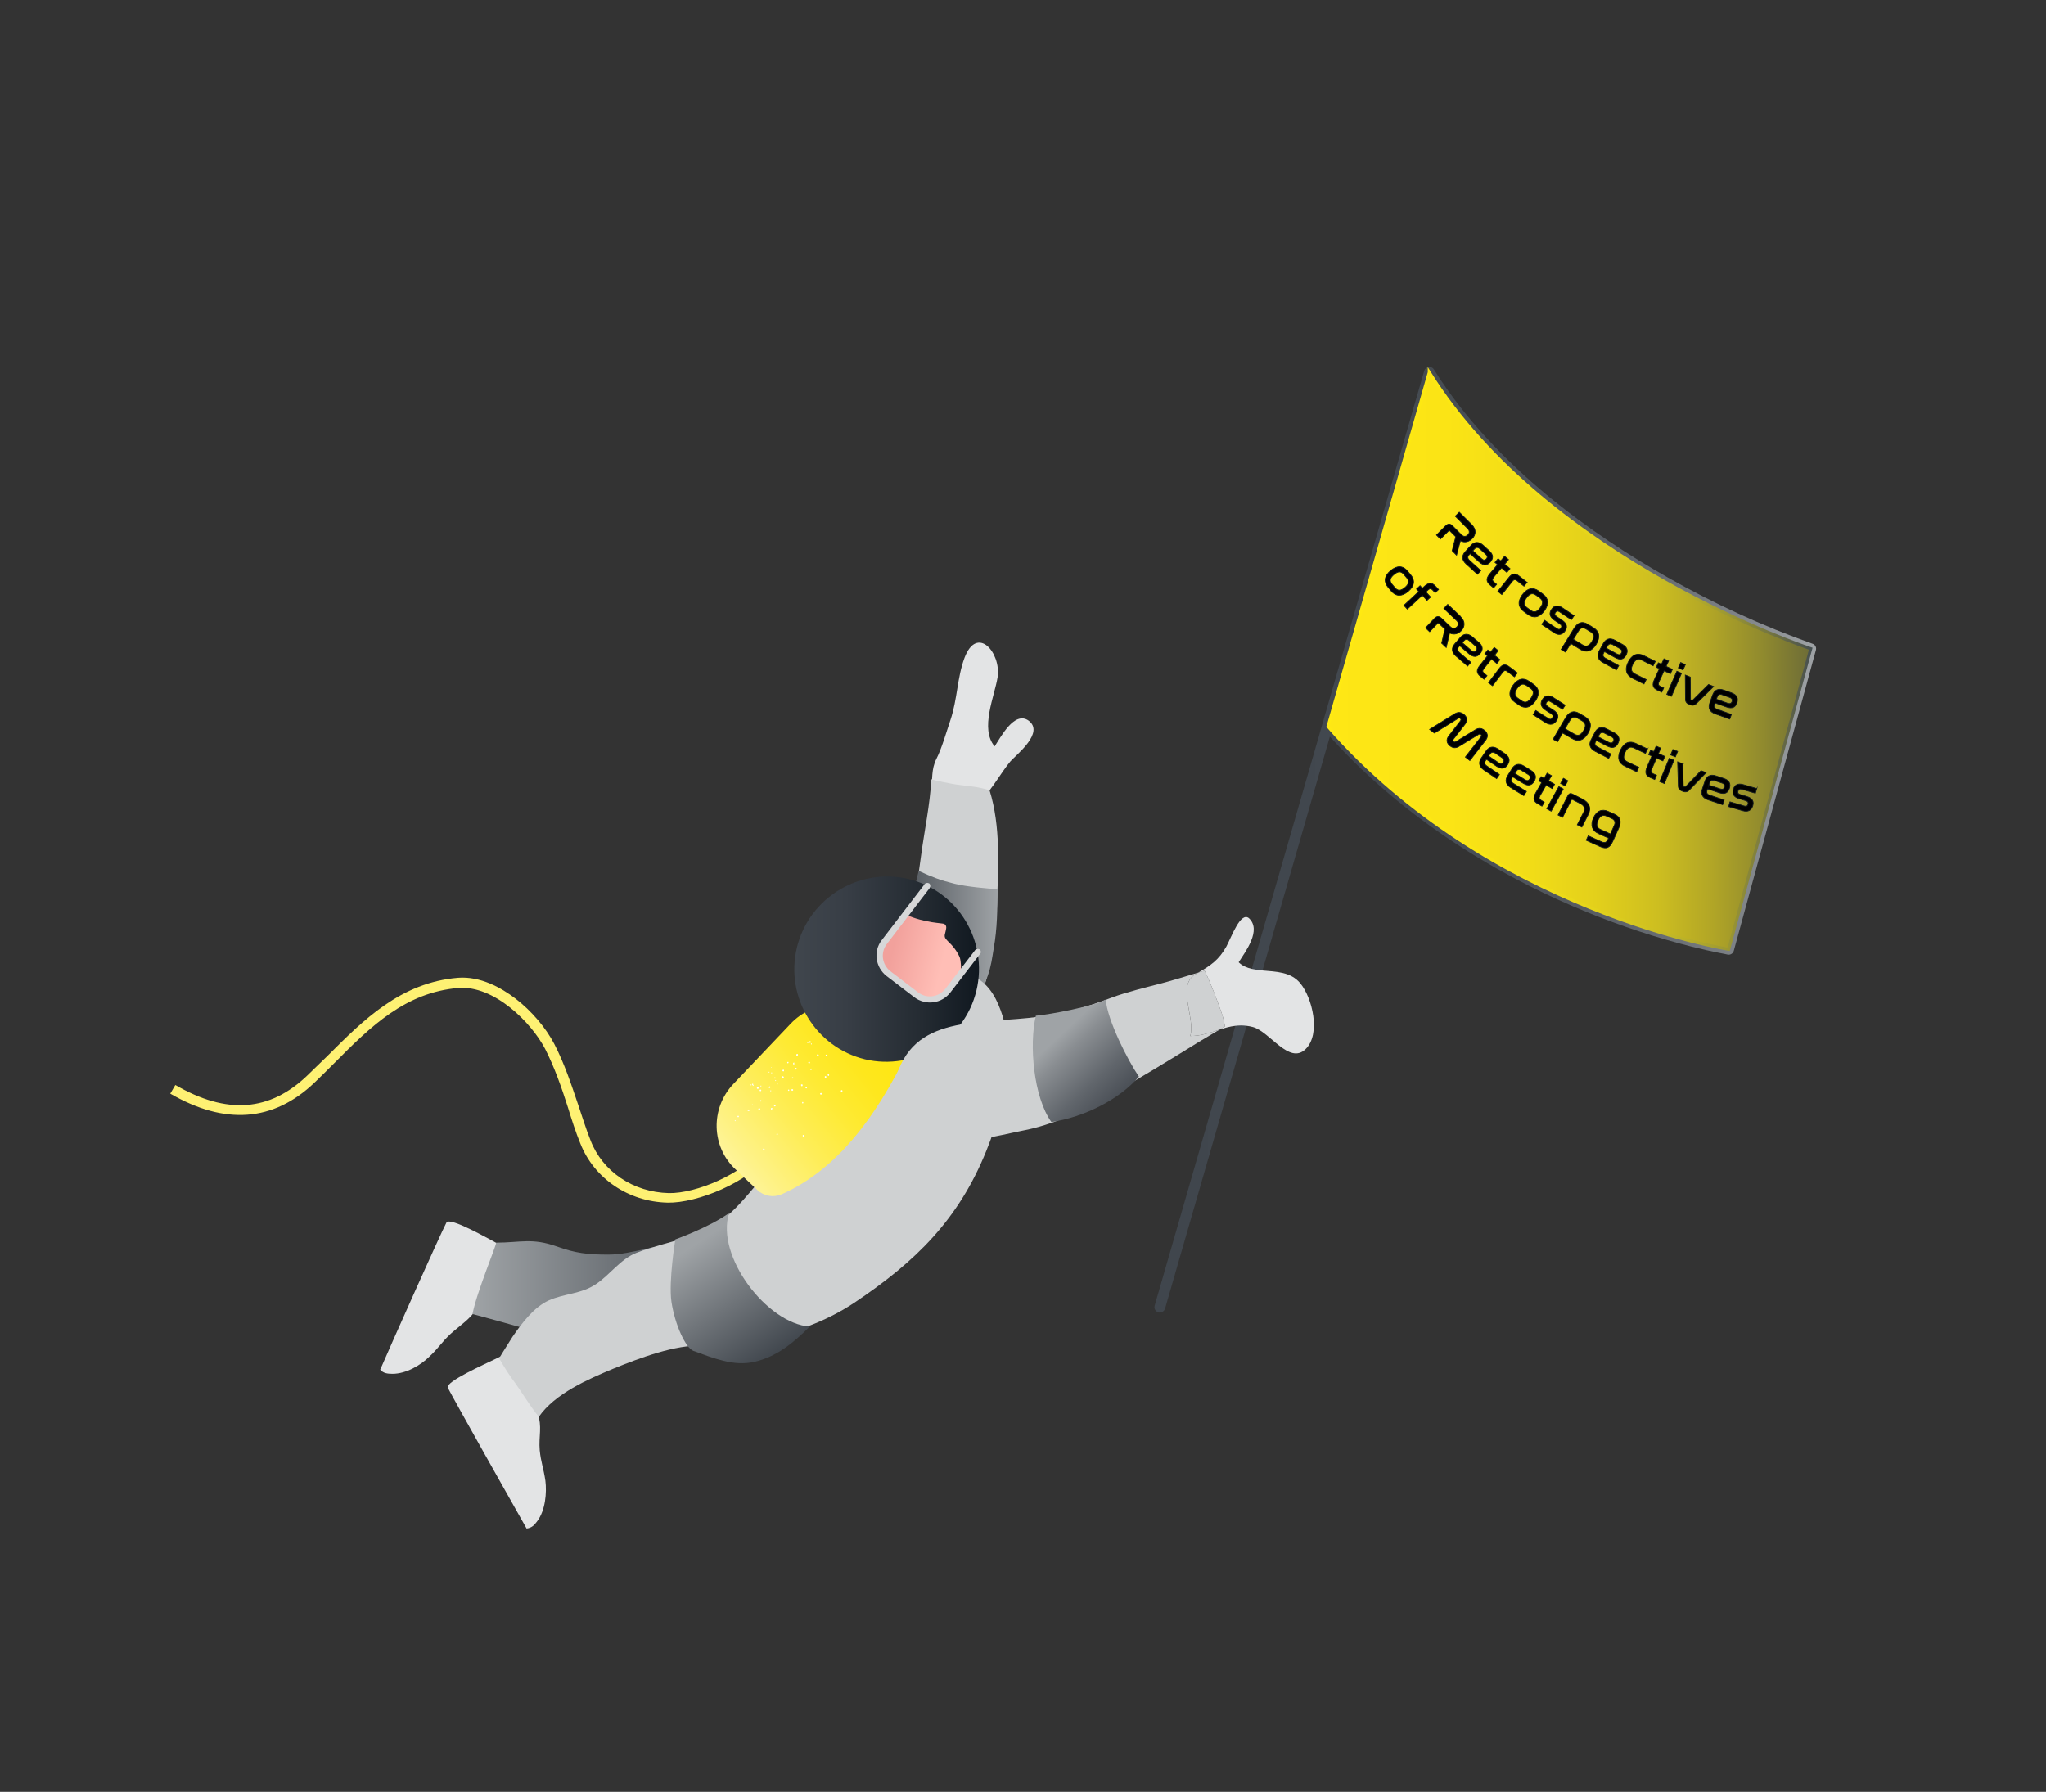 <?xml version="1.0" encoding="UTF-8"?>
<svg id="a" data-name="Ebene 1" xmlns="http://www.w3.org/2000/svg" xmlns:xlink="http://www.w3.org/1999/xlink" viewBox="0 0 685 600">
  <rect x="0" y="0" width="685" height="600" fill="#333333" stroke="none"/>
  <defs>
    <style>
      .n {
        fill: none;
      }

      .o {
        fill: url(#k);
      }

      .p {
        fill: url(#h);
      }

      .q {
        fill: url(#g);
      }

      .r {
        fill: url(#f);
      }

      .s {
        fill: url(#e);
      }

      .t {
        fill: url(#d);
      }

      .u {
        fill: url(#c);
      }

      .v {
        fill: url(#b);
      }

      .w {
        fill: url(#l);
        stroke: url(#m);
      }

      .w, .x {
        stroke-miterlimit: 10;
      }

      .y {
        fill: #101820;
      }

      .z {
        fill: #fff;
      }

      .aa {
        fill: #fef173;
      }

      .ab {
        fill: #cfd1d2;
      }

      .x {
        stroke: #101820;
        stroke-width: .25px;
      }

      .ac {
        fill: #e3e4e5;
      }

      .ad {
        fill: #d6d7d8;
      }
    </style>
    <linearGradient id="b" data-name="Unbenannter Verlauf" x1="296.7" y1="341.76" x2="334.12" y2="341.76" gradientTransform="translate(0 -28)" gradientUnits="userSpaceOnUse">
      <stop offset="0" stop-color="#40464d"/>
      <stop offset="1" stop-color="#9fa3a6"/>
    </linearGradient>
    <linearGradient id="c" data-name="Unbenannter Verlauf 2" x1="158.2" y1="462.05" x2="250.5" y2="462.05" gradientTransform="translate(0 -28)" gradientUnits="userSpaceOnUse">
      <stop offset="0" stop-color="#9fa3a6"/>
      <stop offset="1" stop-color="#40464d"/>
    </linearGradient>
    <linearGradient id="d" data-name="Unbenannter Verlauf 3" x1="231.08" y1="445.86" x2="256.61" y2="484.46" gradientTransform="translate(0 -28)" gradientUnits="userSpaceOnUse">
      <stop offset="0" stop-color="#9fa3a6"/>
      <stop offset="1" stop-color="#40464d"/>
    </linearGradient>
    <linearGradient id="e" data-name="Unbenannter Verlauf 4" x1="241.96" y1="417.75" x2="291.65" y2="377.53" gradientTransform="translate(0 -28)" gradientUnits="userSpaceOnUse">
      <stop offset="0" stop-color="#fff5a1"/>
      <stop offset=".12" stop-color="#fef289"/>
      <stop offset=".41" stop-color="#feed57"/>
      <stop offset=".66" stop-color="#feea33"/>
      <stop offset=".87" stop-color="#fee71d"/>
      <stop offset="1" stop-color="#fee715"/>
    </linearGradient>
    <linearGradient id="f" data-name="Unbenannter Verlauf 5" x1="265.94" y1="352.52" x2="327.88" y2="352.52" gradientTransform="translate(0 -28)" gradientUnits="userSpaceOnUse">
      <stop offset="0" stop-color="#40464d"/>
      <stop offset=".28" stop-color="#383e46"/>
      <stop offset=".69" stop-color="#242b32"/>
      <stop offset="1" stop-color="#101820"/>
    </linearGradient>
    <linearGradient id="g" data-name="Unbenannter Verlauf 6" x1="353.96" y1="375.57" x2="378.18" y2="401.53" gradientTransform="translate(0 -28)" gradientUnits="userSpaceOnUse">
      <stop offset="0" stop-color="#9fa3a6"/>
      <stop offset=".17" stop-color="#898d91"/>
      <stop offset=".54" stop-color="#61666c"/>
      <stop offset=".82" stop-color="#494e55"/>
      <stop offset="1" stop-color="#40464d"/>
    </linearGradient>
    <linearGradient id="h" data-name="Unbenannter Verlauf 7" x1="315.59" y1="350.55" x2="298.71" y2="346.49" gradientTransform="translate(0 -28)" gradientUnits="userSpaceOnUse">
      <stop offset="0" stop-color="#ffbeb6"/>
      <stop offset="1" stop-color="#f2a19c"/>
    </linearGradient>
    <linearGradient id="k" data-name="Unbenannter Verlauf 13" x1="380.45" y1="287.01" x2="603.74" y2="287.01" gradientTransform="translate(2.53 -2.38) rotate(-.46)" gradientUnits="userSpaceOnUse">
      <stop offset="0" stop-color="#40464d"/>
      <stop offset=".33" stop-color="#42484f"/>
      <stop offset=".51" stop-color="#4a5056"/>
      <stop offset=".66" stop-color="#585d63"/>
      <stop offset=".79" stop-color="#6b7076"/>
      <stop offset=".91" stop-color="#85898d"/>
      <stop offset="1" stop-color="#9fa3a6"/>
    </linearGradient>
    <linearGradient id="l" data-name="Unbenannter Verlauf 539" x1="440.1" y1="227.85" x2="601.93" y2="227.85" gradientTransform="translate(2.53 -2.38) rotate(-.46)" gradientUnits="userSpaceOnUse">
      <stop offset="0" stop-color="#fee715"/>
      <stop offset=".25" stop-color="#fbe415"/>
      <stop offset=".41" stop-color="#f2dd17"/>
      <stop offset=".55" stop-color="#e3d01b"/>
      <stop offset=".68" stop-color="#cdbe20"/>
      <stop offset=".79" stop-color="#b2a626"/>
      <stop offset=".9" stop-color="#908a2e"/>
      <stop offset="1" stop-color="#6d6c37"/>
    </linearGradient>
    <linearGradient id="m" data-name="Unbenannter Verlauf 48" x1="444.05" y1="220.95" x2="606.84" y2="220.95" gradientUnits="userSpaceOnUse">
      <stop offset="0" stop-color="#ffea12"/>
      <stop offset=".27" stop-color="#fce712"/>
      <stop offset=".42" stop-color="#f4e115"/>
      <stop offset=".54" stop-color="#e6d51a"/>
      <stop offset=".65" stop-color="#d3c520"/>
      <stop offset=".74" stop-color="#b9b029"/>
      <stop offset=".83" stop-color="#9a9633"/>
      <stop offset=".91" stop-color="#757640"/>
      <stop offset=".99" stop-color="#4b534e"/>
      <stop offset="1" stop-color="#444e51"/>
    </linearGradient>
  </defs>
  <path class="y" d="M317.4,331.72l10-13c-1.8-9.4-8.1-17.7-17-22.1l-14.4,18.8c-2.5,3.3-1.9,8.1,1.4,10.6l9.3,7.1c3.5,2.6,8.1,1.9,10.7-1.4Z"/>
  <g>
    <g>
      <path class="ac" d="M327.2,268.62c3.2-1.3,8.2-10.4,11.1-13.7,2.2-2.4,11.4-9.6,6.1-13.6-4.8-3.5-9.5,5.8-11.4,8.6-5-5.9,0-16.8,1-23.2,1.2-8.2-6.9-17.6-11.1-6.4-2.5,6.8-2.3,13.6-4.7,20.8-1.3,3.8-2.9,9.5-4.7,13-1.8,3.6-1.2,6.9-1.8,10.5-.3,1.8,12,5.4,15.5,4Z"/>
      <path class="ab" d="M311.8,260.92c-.4,8.4-2.4,17.7-3.5,26.1-1,7.2-1.6,13.1-4.3,19.8-4.6,11.2-14,21.1-13.3,34,.5,9,9.2,12.7,17,13.1,7.8.3,13.9-4.5,17.1-11.1,5.9-12.4,8.5-26.4,9-40,.4-12.6,1.3-26-2.5-38.2-4.2-1.3-6.8-1.3-10.2-1.8-2.7-.3-9.1-1.7-9.3-1.9Z"/>
      <path class="v" d="M304.9,302.12c-3.8,12-2,10.5-8.2,19,4.8,3.5,9.8,7,14.8,9.9,2.4,1.4,5,2.5,7.8,3,2,.3,6.3.3,7.3,1.9.8-3.2,3.1-6,4.1-9.2,1.1-3,1.5-6.1,2-9.2,1.2-6.7,1.2-13,1.3-19.8-2.9-.1-10.4-.8-14.5-1.8-4.8-1.2-7.6-2.3-11.9-4.3,0-.6-2.4,10.5-2.7,10.5Z"/>
      <path class="ac" d="M175.3,466.32c1,1.6,4,5.3,4.7,7,1.6,4.3.3,7.6.7,12.3.4,4,1.3,6.1,1.9,10.2.5,4,0,9.9-2.7,13.5-1,1.4-1.9,2.3-3.6,2.5-4.3-7.6-24.2-42.9-26.4-47.2-.5-2.1,11.7-7.5,17.7-10.4,2.5,4,5.1,8,7.7,12.1Z"/>
      <path class="ac" d="M163.2,430.72c-.6,1.7-2.3,5.7-3.4,7.3-2.5,3.8-5.4,5.5-8.9,8.6-3,2.8-4.1,4.8-7.1,7.6-2.9,2.9-7.8,5.8-12.4,5.8-1.7,0-3.1-.2-4.1-1.4,3.5-8.1,20-45.1,22.2-49.3,1.4-1.7,13,4.9,18.9,8.1-1.8,4.3-3.5,8.8-5.2,13.3Z"/>
      <path class="u" d="M166.1,416.12c8.1,0,12-1.7,20.4,1.3,6.1,2.2,10.2,2.7,17.1,2.7,8.4,0,16.4-3.8,26-3.9,8.5-.2,13.3-.4,20.9,1.6-1.1,9.8-.7,24.4-1.1,34-7.3,1.9-9.5-1.1-17.3-1.1-7.2,0-19.6.3-26.7-.6-7.6-1.1-15.8-1.5-23.2-3.5-6.4-1.7-16.4-4.6-24-6.6,1.3-7.1,8.1-23.2,7.9-23.9Z"/>
      <path class="aa" d="M223.5,402.72c-13.1-.3-24.6-8.1-29.2-19.8-1.6-3.9-2.9-8-4.1-11.9-2.2-6.9-4.5-13.5-7.7-19.8-4.6-8.8-17-21.3-29-20.4-17.8,1.5-29.4,12.9-41.5,25.1-2.2,2.2-4.5,4.5-6.8,6.7-13.7,13-29.9,14.2-48.2,3.6l1.7-2.9c17.2,10,31.6,8.9,44.2-3.2,2.2-2.1,4.6-4.5,6.8-6.6,12.1-12.1,24.5-24.5,43.6-26.1,7.6-.6,14.6,3.4,19.2,6.9,5.4,4.1,10.3,9.9,13.1,15.3,3.4,6.6,5.7,13.6,8,20.4,1.3,3.8,2.5,7.8,4.1,11.8,4,10.5,14.3,17.4,26.2,17.7,9.1.2,25-6.5,30.6-14.5l2.8,1.9c-6.6,8.9-23.8,16-33.8,15.8Z"/>
      <path class="ab" d="M320.3,325.82c-19.2-4.5-30.1,5-37.8,23.4-7.3,17.4-16.4,32.2-28.8,46.9-7,8.4-12.1,14.5-22.8,17.9-5.1,1.7-12.8,3.5-17.8,5.5-5.4,2.1-8.9,7.4-13.6,10.5-4.9,3.3-10.5,3.1-15.7,5.4-5.1,2.3-9.1,7.7-12.2,12.2-2,3.1-4.5,7.2-4.5,7.2,0,0,2.2,3.9,4.3,6.8,3.1,4.1,5.7,8.8,9,12.8,5.4-7.8,16.5-12.6,24.9-16.1,8.6-3.5,21-8.2,29.9-7.7,6.5.3,10.7-1,17.3-1.9,12-1.8,23.7-5.9,33.7-12.6,20.4-13.7,34.7-27.7,44-50.7,4-10,6.7-19.3,6.9-30.3.1-4.8,0-10.2-1.4-14.8-1.7-5.4-4.2-10.4-9-13-2.6-.6-6.9-1.1-6.4-1.5Z"/>
      <path class="t" d="M244.1,406.22c-4.6,14.4,12.7,37,27,38-5.3,5.3-11,10.1-18.6,11.8-6.8,1.6-13.8-1.3-20.4-3.7-2.5-1-6.1-8.5-7.3-16.4-1-6.9,1.3-20.9,1.3-20.9,0,0,11.1-3.9,18-8.8Z"/>
      <path class="s" d="M253.6,398.52l-7.3-6.9c-8.2-7.6-8.5-20.5-.8-28.6l19.1-20.1c7.6-8.2,20.5-8.5,28.6-.8l10.7,10.1c-10.7,22.1-23.9,39.6-42.2,47.7-2.7,1.2-6,.6-8.1-1.4Z"/>
      <path class="r" d="M266.8,317.32c4-16.6,20.8-26.9,37.3-23,16.6,4,26.8,20.8,22.8,37.4s-20.8,26.9-37.3,23c-16.5-4-26.8-20.7-22.8-37.4Z"/>
      <path class="ab" d="M408.32,344.77c-1.7,1-4.37,2.58-6.82,4.05-10,6.2-20,12.3-30.4,18.2-9,5.1-18.6,9.7-28.8,11.6-8.6,1.7-19.3,5-28.1,1.5-3.9-1.6-16.9-8-14.5-18.1,5.5-22.7,28.2-18.8,48.4-21.6,8.8-1.2,15.8-3.2,24.2-6.4,4.8-1.8,11.8-3.5,16.8-4.8,1.77-.44,8.57-2.45,12.08-3.53-.35.21-.71.42-1.08.63-6.2,3.9.2,14.6-1.6,20.6,3.64,0,6.73-1.16,9.82-2.15Z"/>
      <path class="q" d="M370.2,334.72c.6,7,7.3,20.2,11.1,25.8-6.4,7.6-18.4,13.6-29.3,15.2-6-8.4-7.5-25.9-5.2-35.6,4.8-.4,19.5-3.2,23.4-5.4Z"/>
      <path class="p" d="M317.4,331.72l4.3-5.7c.1-1.7.1-4-.4-5.5-1-2.2-2.3-3.8-4.1-5.5-1-1-1.1-1.5-.7-2.8.2-1,.7-2.1-.3-2.8-.6-.4-6.3-.2-13.1-3.2l-6.9,9.1c-2.5,3.3-1.9,8.1,1.4,10.6l9.3,7.1c3.3,2.7,7.9,2,10.5-1.3Z"/>
      <path class="ad" d="M328.2,319.32l-10,13c-1.4,1.8-3.4,3-5.7,3.3-2.2.3-4.6-.3-6.4-1.7l-9.3-7.1c-3.7-2.9-4.5-8.3-1.6-12l14.4-18.8c.3-.4,1-.5,1.5-.2.4.3.5,1,.2,1.5l-14.4,18.8c-2.2,2.9-1.6,6.9,1.2,9.1l9.3,7.1c2.9,2.2,6.9,1.6,9.1-1.2l10-13c.3-.4,1-.5,1.5-.2.3.2.4.6.4,1.1-.1,0-.1.2-.2.3Z"/>
      <path class="z" d="M258.2,365.32c0-.1,0-.2-.1-.2s-.2,0-.2.1,0,.2.1.2c0,.1.1.1.2-.1ZM254.9,363.72c0-.1,0-.2-.1-.2s-.1,0-.2.1c0,.1,0,.2.1.2s.2,0,.2-.1ZM246.3,375.22c0-.1-.1-.1-.2-.1s-.1.1-.1.2.1.1.2.1c0-.1.1-.2.1-.2ZM258.4,357.42c0-.1-.1-.1-.1-.1-.1,0-.1.1-.1.1,0,.1.1.1.1.1,0,.1.1,0,.1-.1ZM251.8,369.82q-.1.1,0,.2t.2,0,0-.2h-.2ZM249.4,366.92q-.1.1,0,.2.1.1.2,0c.1,0,.1-.1,0-.2h-.2ZM274.1,353.32c0-.1-.1-.3-.3-.3-.1,0-.3.1-.3.3,0,.1.1.3.3.3s.3-.1.3-.3ZM267.2,353.22c0-.1-.1-.3-.3-.3-.1,0-.3.1-.3.3s.1.3.3.3c.1,0,.3-.2.3-.3ZM269.2,380.12c-.1-.1-.3-.1-.4,0s-.1.3,0,.4.3.1.4,0,.1-.3,0-.4ZM259.6,370.02c-.1-.1-.3-.1-.4,0s-.1.3,0,.4.3.1.4,0,.1-.3,0-.4ZM254.8,364.92c-.1-.1-.3-.1-.4,0-.1.1-.1.3,0,.4s.3.1.4,0,.1-.2,0-.4ZM275.1,366.42c.1-.1,0-.3-.1-.4s-.3,0-.4.1,0,.3.1.4c.2.1.3,0,.4-.1ZM268.7,363.52c.1-.1,0-.3-.1-.4s-.3,0-.4.1,0,.3.1.4c.1.2.3.2.4-.1ZM262.4,360.82c.1-.1,0-.3-.2-.4-.1-.1-.3,0-.4.1s0,.3.1.4.3,0,.5-.1ZM255.6,384.62c-.2.1-.2.2-.1.4.1.1.2.2.3.1s.2-.2.2-.4c-.1-.1-.3-.2-.4-.1ZM250.9,371.72c-.1-.1-.2-.2-.4-.2-.1.1-.2.2-.2.4.1.1.2.2.4.1.2,0,.3-.1.2-.3ZM277.6,360.02c0-.1,0-.3-.2-.3-.1,0-.3,0-.3.2,0,.1,0,.3.2.3.1.1.3.1.3-.2ZM271.8,358.12c0-.1,0-.3-.2-.3-.1,0-.3,0-.3.2,0,.1,0,.3.2.3.1,0,.2-.1.3-.2ZM265.9,356.02c0-.1-.1-.1-.1-.1h-.1c-.1,0-.1.1-.2.2,0,.1,0,.3.2.3.1,0,.3,0,.3-.2-.1-.1-.1-.2-.1-.2ZM260.1,379.62c-.1.1-.2.2-.1.3.1.1.2.2.3.1.1-.1.2-.2.1-.3,0-.1-.1-.1-.3-.1ZM254.9,368.52c-.1-.1-.2-.2-.3-.1s-.2.2-.1.3.2.2.3.1c.1,0,.2-.2.1-.3ZM252.2,363.02c-.1-.1-.2-.2-.3-.1s-.2.2-.1.3.2.2.3.1c.1,0,.1-.2.1-.3ZM268.6,369.12c-.1.1-.1.3,0,.3.1.1.3.1.3,0,.1-.1.1-.3,0-.3-.1-.3-.2-.1-.3,0ZM263.9,364.92c-.1.1-.1.3,0,.3.1.1.3.1.3,0,.1-.1.1-.2,0-.3,0-.1-.3-.1-.3,0ZM259.6,360.82c-.1-.1-.3-.1-.3,0-.1.1-.1.3,0,.3.1.1.2.1.3,0,.1,0,.1-.2,0-.3ZM247.4,373.82c0-.1-.1-.2-.3-.2-.1,0-.2.1-.2.3,0,.1.1.2.3.2.1-.1.2-.2.2-.3ZM259.8,361.72c0-.1-.1-.1-.2,0-.1,0-.1.1,0,.2,0,.1.1.1.2,0v-.2ZM257.6,358.92q-.1-.1-.2,0c-.1,0-.1.1,0,.2,0,.1.1.1.2,0v-.2ZM263.3,354.92c0-.1,0-.2-.1-.2s-.1,0-.2.1c0,.1,0,.2.1.2s.2,0,.2-.1ZM252.3,363.42c0-.1-.1-.1-.2-.1s-.1.1-.1.2.1.1.2.1q.1-.1.1-.2ZM271.8,349.62c0-.1,0-.2-.1-.2s-.2,0-.2.1,0,.2.1.2c.1.1.2,0,.2-.1ZM260.4,362.92c0-.1-.1-.1-.2-.1s-.1.1-.1.2.1.1.2.1c.1,0,.1-.1.1-.2ZM258.5,359.22c0-.1-.1-.1-.2-.1s-.1.1-.1.2.1.1.2.1.1-.1.1-.2ZM265.9,356.02v-.2c-.1-.1-.2,0-.2,0-.1.1,0,.2,0,.2-.1.1,0,.1.2,0ZM251.6,363.32c0-.1-.1-.2-.2-.2s-.1.1-.1.2.1.2.2.1c0,.1.1,0,.1-.1ZM282,365.12c-.1-.1-.3-.1-.4,0s-.1.3,0,.4.3.1.4,0c.1-.2.1-.3,0-.4ZM276.6,360.42c-.1-.1-.3-.1-.4,0s-.1.3,0,.4.3.1.4,0,.1-.3,0-.4ZM270.7,355.62c-.1.1-.1.3,0,.4s.3.1.4,0,.1-.3,0-.4c-.1-.1-.3-.1-.4,0ZM254.5,371.42c0-.2-.1-.3-.3-.3s-.3.1-.3.3.1.3.3.3.3-.1.3-.3ZM253.7,364.02c-.2,0-.3.1-.3.3s.1.3.3.3.3-.1.3-.3-.1-.3-.3-.3ZM265.5,364.82c-.1-.1-.2-.2-.4-.1-.1.1-.2.2-.1.4.1.1.2.2.4.1.2-.1.2-.3.1-.4ZM262.5,358.32c-.1-.1-.2-.2-.4-.1-.1.1-.2.2-.1.4.1.1.2.2.4.1.1,0,.1-.2.1-.4ZM270.2,364.02c-.1-.1-.2-.2-.4-.1-.1.1-.2.3-.1.4s.2.2.4.1c.1-.1.1-.3.1-.4ZM266.7,357.72c-.1-.1-.2-.2-.4-.1-.1.1-.2.2-.1.4.1.1.2.2.4.1.2-.1.2-.3.1-.4ZM276.9,353.22c-.1-.1-.3-.1-.4,0s-.1.3,0,.4.3.1.4,0c.2-.1.2-.3,0-.4ZM271.4,348.72c-.1-.1-.3-.1-.4,0s-.1.3,0,.4.3.1.4,0c.1-.2.1-.3,0-.4ZM258.6,371.22c0-.2-.2-.3-.3-.2-.1,0-.3.2-.2.3,0,.2.2.3.3.2.1,0,.2-.2.2-.3ZM257.9,364.02c0-.2-.2-.3-.3-.2-.1,0-.3.2-.2.3,0,.2.2.3.3.2.1,0,.2-.1.2-.3q0,.1,0,0ZM265.3,360.72c-.1,0-.2.2-.1.3,0,.1.1.2.3.1.1,0,.2-.1.1-.3-.1,0-.2-.1-.3-.1ZM264,355.72c0-.1-.1-.2-.3-.1-.1,0-.2.2-.1.3,0,.1.2.2.3.1.1-.1.1-.2.1-.3ZM274,353.22c-.1-.1-.2-.1-.3,0-.1.1-.1.2,0,.3.1.1.2.1.3,0,.1-.1.1-.2,0-.3ZM270.6,348.92c-.1-.1-.2-.1-.3,0-.1.1-.1.2,0,.3.1.1.2.1.3,0,.1-.1.1-.2,0-.3Z"/>
      <g>
        <path class="ab" d="M410.1,343.72s-.69.41-1.78,1.05c-3.09.99-6.18,2.15-9.82,2.15,1.8-6-4.6-16.7,1.6-20.6.37-.21.73-.42,1.08-.63,1.26-.38,2.09-.64,2.12-.67,2.1,4.3,4.1,9.7,5.6,13.9.9,2.4,1.2,4.8,1.2,4.8Z"/>
        <g id="i" data-name="Layer 2-i8">
          <g id="j" data-name="Layer 6-i8">
            <path class="o" d="M606.83,215.55c-16.85-6-33.14-13.47-48.69-22.32-24.34-13.77-57.56-36.87-77.9-69.24-.23-.49-.65-.87-1.17-1.04-.96-.27-1.96.28-2.24,1.24l-90.25,313.01c-.28.95.25,1.95,1.2,2.23.03,0,.06.02.1.03.94.22,1.89-.33,2.18-1.26l55.18-191.55c27.85,30.89,62.02,49,86.06,58.78,11.4,4.67,23.12,8.53,35.07,11.56,7.47,1.88,11.95,2.57,12.11,2.67.9.15,1.77-.41,2-1.3l27.48-100.66c.27-.91-.23-1.87-1.13-2.15Z"/>
            <path class="w" d="M478.52,124.69c39.76,63.5,127.72,92.52,127.72,92.52l-27.49,100.66s-79.97-12.64-134.14-74.6l33.91-118.57Z"/>
          </g>
        </g>
        <path class="ac" d="M437.1,351.32c-5.5,5.3-11.9-5.8-17.6-7.4-.74-.2-1.46-.34-2.16-.42-1.3-.17-2.54-.15-3.73,0-1.83.21-3.56.71-5.29,1.27,1.09-.64,1.78-1.05,1.78-1.05,0,0-.3-2.4-1.2-4.8-1.5-4.2-3.5-9.6-5.6-13.9-.03.03-.86.29-2.12.67,4.11-2.37,6.93-4.26,9.42-8.77,1.8-3.4,4.7-11.6,7.5-9.5,4.4,4-1.1,11.2-3.4,14.8,1.21,1.18,2.73,1.83,4.41,2.22,1.13.26,2.33.41,3.57.53,4.53.42,9.46.44,12.62,4.25,4.1,4.9,7,17.1,1.8,22.1Z"/>
      </g>
    </g>
    <g>
      <path class="n" d="M459.36,189.69s40.72,60.11,130.93,83.64"/>
      <path class="x" d="M472.32,192.52c1.44,1.71,1.3,3.69-.88,5.52-2.18,1.83-4.15,1.63-5.59-.09l-1.14-1.36c-1.45-1.73-1.3-3.69.88-5.53,2.18-1.83,4.14-1.64,5.59.09l1.14,1.36ZM470.03,192.33c-.95-1.13-1.95-1.12-3.34.05-1.4,1.17-1.56,2.15-.61,3.28l.94,1.12c.94,1.12,1.94,1.13,3.33-.04s1.56-2.17.62-3.29l-.94-1.12Z"/>
      <path class="x" d="M476.22,196.95l.55-.51c1.62-1.5,2.65-1.43,3.83-.15l1.03,1.11-1.14,1.06-.79-.86c-.54-.59-1.01-.62-1.7.03l-.62.58,1.59,1.71-1.2,1.11-1.59-1.71-5,4.63-1.16-1.25,5-4.63-.78-.84,1.2-1.11.78.84Z"/>
      <path class="x" d="M488.93,206.44c1.76,1.67,1.49,3.48.3,4.73-.92.97-2.38,1.58-3.89.78l-1.15,4.86-1.52-1.44,1.08-4.73-2.04-1.94c-.13-.12-.25-.13-.38,0l-2.68,2.83-1.37-1.3,2.94-3.1c.84-.88,1.55-.89,2.41-.08l3.05,2.89c.78.74,1.6.5,2.13-.06.53-.56.64-1.35-.11-2.07l-4.3-4.07,1.3-1.37,4.25,4.03Z"/>
      <path class="x" d="M495.05,215.05c1.51,1.31,1.53,2.59.46,3.82-1.01,1.17-2.18,1.33-3.76-.03l-3.04-2.62-.4.46c-.44.51-.48,1.12.22,1.73l3.91,3.38-1.08,1.25-3.91-3.38c-1.6-1.38-1.46-2.82-.41-4.03l1.88-2.18c1.05-1.21,2.45-1.56,4.05-.18l2.07,1.79ZM489.58,215.21l3,2.59c.69.6,1.2.52,1.6.05.42-.48.41-1.04-.22-1.58l-2.06-1.78c-.7-.61-1.32-.46-1.75.04l-.58.68Z"/>
      <path class="x" d="M499.02,218.35l1.25-1.56,1.34,1.07-1.25,1.56,1.82,1.46-1.02,1.27-1.82-1.46-2.5,3.12c-.59.74-.53,1.2.1,1.7l.91.73-.97,1.21-1.19-.95c-1.36-1.09-1.51-2.11-.12-3.83l2.44-3.04-.9-.72,1.02-1.27.9.72Z"/>
      <path class="x" d="M508.02,225.33l-.98,1.3-2.37-1.79c-.6-.45-1.08-.38-1.52.21l-3.45,4.57-1.35-1.02,3.61-4.77c1.02-1.35,1.98-1.59,3.31-.58l2.77,2.09Z"/>
      <path class="x" d="M513.43,229.16c1.84,1.28,2.22,3.22.59,5.56-1.63,2.34-3.58,2.65-5.42,1.37l-1.46-1.02c-1.85-1.29-2.22-3.22-.59-5.56,1.63-2.34,3.57-2.66,5.42-1.37l1.46,1.02ZM511.17,229.57c-1.21-.84-2.17-.58-3.22.92s-.95,2.48.26,3.32l1.19.83c1.19.83,2.16.59,3.21-.9,1.04-1.5.95-2.5-.25-3.33l-1.19-.83Z"/>
      <path class="x" d="M524.02,236.12l-.88,1.38-3.94-2.51c-.66-.42-1.1-.32-1.45.22-.32.5-.27.91.52,1.41l1.67,1.07c1.97,1.26,1.89,2.48,1.19,3.58-.81,1.27-2.04,1.74-3.71.67l-4.14-2.64.89-1.39,4.14,2.64c.66.42,1.08.37,1.43-.19.36-.57.21-.99-.5-1.44l-1.69-1.08c-1.97-1.26-1.83-2.55-1.13-3.64.82-1.28,1.99-1.66,3.65-.6l3.95,2.52Z"/>
      <path class="x" d="M530.63,240.02c1.94,1.12,2.46,3.02,1.04,5.48-1.43,2.46-3.34,2.95-5.27,1.82l-3.24-1.88-1.7,2.93-1.47-.85,4.13-7.11c1.22-2.1,2.74-2.59,4.5-1.57l2.02,1.17ZM523.97,244.02l3.09,1.79c1.27.74,2.2.41,3.12-1.17.92-1.58.75-2.56-.53-3.3l-1.44-.83c-1.19-.69-1.95-.43-2.68.83l-1.56,2.68Z"/>
      <path class="x" d="M540.35,245.32c1.77.93,2.08,2.17,1.32,3.62-.72,1.38-1.82,1.79-3.67.83l-3.56-1.86-.28.54c-.31.59-.21,1.21.61,1.63l4.58,2.4-.76,1.46-4.58-2.39c-1.87-.98-2.06-2.41-1.32-3.83l1.33-2.55c.74-1.42,2.03-2.08,3.9-1.1l2.42,1.27ZM535.07,246.72l3.52,1.84c.81.42,1.28.24,1.57-.32.3-.57.16-1.11-.57-1.49l-2.41-1.26c-.82-.43-1.38-.15-1.69.43l-.42.79Z"/>
      <path class="x" d="M551.59,250.78l-.7,1.48-3.79-1.79c-1.33-.63-2.24-.21-3.02,1.44-.78,1.65-.52,2.6.81,3.23l3.79,1.79-.71,1.49-3.93-1.86c-2.04-.96-2.73-2.81-1.51-5.38,1.22-2.57,3.08-3.22,5.12-2.25l3.93,1.86Z"/>
      <path class="x" d="M553.67,251.67l.8-1.83,1.57.68-.8,1.83,2.14.93-.65,1.5-2.14-.93-1.59,3.67c-.38.87-.2,1.29.54,1.61l1.07.47-.62,1.42-1.39-.61c-1.6-.7-2.01-1.64-1.13-3.67l1.56-3.58-1.06-.46.65-1.5,1.06.46Z"/>
      <path class="x" d="M560.44,254.55l-3.21,7.81-1.57-.64,3.21-7.82,1.57.65ZM561.67,251.61l-.75,1.82-1.58-.65.75-1.82,1.58.65Z"/>
      <path class="x" d="M563.33,255.72l.24,7.34c0,.19.1.31.3.39.21.08.37.05.51-.08l5.13-5.31,1.71.64-5.71,5.9c-.61.62-1.3.69-2.2.35-.91-.34-1.38-.86-1.41-1.71l-.24-8.15,1.68.63Z"/>
      <path class="x" d="M577.11,260.66c1.9.63,2.4,1.81,1.88,3.36-.49,1.47-1.51,2.06-3.49,1.4l-3.81-1.27-.19.58c-.21.64-.02,1.23.86,1.52l4.9,1.64-.52,1.56-4.9-1.64c-2-.67-2.42-2.06-1.91-3.57l.91-2.73c.51-1.52,1.67-2.38,3.67-1.71l2.6.87ZM572.11,262.89l3.76,1.26c.87.29,1.31.03,1.5-.56.2-.61-.02-1.12-.8-1.38l-2.58-.86c-.88-.29-1.39.08-1.6.7l-.28.85Z"/>
      <path class="x" d="M588.16,264.03l-.46,1.57-4.48-1.31c-.75-.22-1.15,0-1.33.61-.17.57-.01.95.9,1.21l1.9.56c2.24.66,2.51,1.85,2.14,3.11-.42,1.44-1.47,2.24-3.38,1.68l-4.71-1.38.46-1.58,4.71,1.38c.75.22,1.14.05,1.32-.58.19-.64-.07-1-.89-1.24l-1.92-.56c-2.24-.66-2.47-1.94-2.1-3.18.43-1.46,1.45-2.14,3.33-1.59l4.5,1.32Z"/>
    </g>
    <g>
      <path class="n" d="M467.22,162.82s40.72,60.11,130.93,83.64"/>
      <path class="x" d="M492.69,175.63c1.72,1.72,1.39,3.52.17,4.74-.95.95-2.42,1.51-3.92.68l-1.28,4.83-1.48-1.48,1.21-4.69-1.99-1.99c-.12-.12-.25-.14-.38,0l-2.76,2.76-1.33-1.34,3.02-3.02c.86-.86,1.57-.85,2.41,0l2.97,2.98c.76.76,1.58.54,2.13,0,.54-.54.68-1.33-.05-2.07l-4.18-4.19,1.34-1.33,4.14,4.14Z"/>
      <path class="x" d="M498.56,184.39c1.48,1.34,1.46,2.63.36,3.83-1.04,1.15-2.21,1.27-3.75-.12l-2.97-2.7-.41.45c-.45.5-.51,1.11.17,1.74l3.82,3.47-1.11,1.22-3.82-3.47c-1.56-1.42-1.38-2.86-.31-4.04l1.94-2.13c1.08-1.18,2.49-1.5,4.05-.08l2.03,1.84ZM493.09,184.41l2.94,2.67c.67.61,1.18.55,1.6.09.43-.47.44-1.03-.18-1.59l-2.01-1.83c-.69-.62-1.3-.49-1.74,0l-.6.66Z"/>
      <path class="x" d="M502.45,187.79l1.29-1.53,1.31,1.11-1.29,1.53,1.79,1.51-1.05,1.25-1.79-1.51-2.58,3.06c-.61.72-.56,1.18.05,1.7l.89.75-1,1.19-1.16-.98c-1.33-1.13-1.45-2.15-.03-3.84l2.52-2.98-.88-.74,1.05-1.25.88.74Z"/>
      <path class="x" d="M511.26,194.99l-1.02,1.28-2.33-1.85c-.59-.47-1.07-.4-1.53.17l-3.57,4.48-1.33-1.06,3.73-4.68c1.06-1.33,2.02-1.54,3.32-.5l2.72,2.16Z"/>
      <path class="x" d="M516.59,198.96c1.8,1.33,2.14,3.28.45,5.57-1.69,2.29-3.65,2.56-5.46,1.23l-1.43-1.05c-1.82-1.34-2.14-3.28-.45-5.57,1.69-2.29,3.64-2.57,5.45-1.23l1.43,1.05ZM514.32,199.32c-1.19-.87-2.16-.63-3.24.84s-1.01,2.46.18,3.33l1.17.86c1.17.86,2.15.64,3.23-.83s1.01-2.48-.17-3.34l-1.17-.86Z"/>
      <path class="x" d="M526.99,206.16l-.91,1.35-3.88-2.61c-.65-.44-1.09-.35-1.45.18-.33.49-.3.9.49,1.43l1.65,1.11c1.94,1.3,1.83,2.52,1.1,3.61-.84,1.25-2.08,1.69-3.72.58l-4.08-2.74.92-1.37,4.08,2.74c.65.44,1.07.39,1.43-.15.38-.56.23-.98-.47-1.45l-1.66-1.12c-1.94-1.3-1.76-2.59-1.04-3.67.85-1.26,2.03-1.61,3.66-.51l3.89,2.62Z"/>
      <path class="x" d="M533.5,210.22c1.91,1.17,2.39,3.08.9,5.51-1.49,2.43-3.41,2.87-5.32,1.69l-3.19-1.96-1.77,2.89-1.45-.89,4.3-7.01c1.27-2.07,2.8-2.52,4.54-1.46l1.99,1.22ZM526.76,214.06l3.04,1.86c1.25.77,2.19.46,3.15-1.09.95-1.55.81-2.54-.45-3.31l-1.42-.87c-1.17-.72-1.94-.48-2.7.76l-1.62,2.65Z"/>
      <path class="x" d="M543.13,215.75c1.75.97,2.03,2.22,1.24,3.65-.75,1.36-1.87,1.75-3.69.74l-3.52-1.95-.29.53c-.33.59-.24,1.2.57,1.65l4.52,2.5-.8,1.44-4.52-2.5c-1.85-1.02-2-2.46-1.23-3.86l1.4-2.52c.78-1.4,2.08-2.04,3.93-1.01l2.39,1.33ZM537.81,217.03l3.47,1.92c.8.44,1.28.27,1.58-.28.31-.56.19-1.1-.54-1.51l-2.38-1.32c-.81-.45-1.38-.18-1.7.39l-.43.79Z"/>
      <path class="x" d="M554.2,221.47l-.73,1.46-3.75-1.88c-1.32-.66-2.23-.26-3.05,1.37s-.58,2.59.73,3.25l3.75,1.88-.74,1.47-3.89-1.95c-2.02-1.01-2.66-2.87-1.38-5.42,1.28-2.54,3.15-3.14,5.17-2.13l3.89,1.95Z"/>
      <path class="x" d="M556.26,222.41l.84-1.82,1.55.72-.84,1.82,2.12.98-.68,1.48-2.12-.98-1.68,3.63c-.4.86-.23,1.29.5,1.62l1.06.49-.65,1.41-1.38-.64c-1.58-.73-1.97-1.69-1.04-3.69l1.64-3.54-1.05-.48.68-1.48,1.05.48Z"/>
      <path class="x" d="M562.97,225.44l-3.39,7.73-1.55-.68,3.39-7.73,1.55.68ZM564.26,222.53l-.79,1.8-1.57-.69.79-1.8,1.57.69Z"/>
      <path class="x" d="M565.91,226.72l.07,7.34c0,.19.1.32.29.39.21.08.37.06.51-.07l5.25-5.19,1.69.68-5.84,5.76c-.62.61-1.32.66-2.21.3-.9-.36-1.36-.89-1.37-1.74l-.06-8.15,1.66.67Z"/>
      <path class="x" d="M579.69,232c1.88.67,2.36,1.87,1.81,3.4-.52,1.46-1.56,2.02-3.52,1.32l-3.78-1.36-.21.57c-.23.63-.05,1.22.83,1.54l4.86,1.75-.56,1.55-4.86-1.74c-1.99-.71-2.37-2.11-1.83-3.62l.97-2.71c.54-1.51,1.72-2.34,3.71-1.63l2.58.92ZM574.64,234.12l3.73,1.34c.86.31,1.3.06,1.52-.53.22-.6,0-1.12-.77-1.4l-2.56-.92c-.87-.31-1.39.04-1.61.66l-.3.84Z"/>
    </g>
    <g>
      <path class="n" d="M447.04,211.04s40.72,60.11,130.93,83.64"/>
      <path class="x" d="M480.23,245.47l-1.59-1.23,8.15-5.06c1.08-.72,2.1-.91,3.24-.02,1.27.98,1.32,2.21.46,3.33l-3.91,5.05c-.22.29-.2.62.06.81.23.18.51.17.76.02l6.3-3.84c1.08-.72,2.1-.91,3.24-.02,1.26.98,1.32,2.21.46,3.33l-5.29,6.83-1.5-1.17,5.23-6.75c.23-.3.2-.63-.05-.83-.21-.17-.51-.15-.75,0l-6.3,3.84c-1.08.72-2.11.9-3.25.01-1.25-.97-1.31-2.21-.43-3.33l3.9-5.04c.24-.3.19-.64-.06-.84-.23-.18-.5-.14-.75,0l-7.88,4.9Z"/>
      <path class="x" d="M503.82,252.37c1.65,1.13,1.81,2.4.9,3.75-.87,1.28-2.02,1.57-3.74.4l-3.32-2.26-.34.5c-.38.56-.35,1.17.42,1.69l4.27,2.91-.93,1.36-4.27-2.91c-1.75-1.19-1.77-2.64-.87-3.96l1.62-2.38c.9-1.32,2.25-1.83,4-.65l2.26,1.54ZM498.4,253.16l3.28,2.23c.75.51,1.25.38,1.6-.13.36-.53.29-1.08-.4-1.55l-2.25-1.53c-.77-.52-1.36-.31-1.73.24l-.5.74Z"/>
      <path class="x" d="M512.54,257.97c1.7,1.05,1.92,2.32,1.06,3.7-.82,1.32-1.95,1.65-3.71.56l-3.41-2.11-.32.52c-.35.57-.3,1.19.49,1.67l4.39,2.72-.87,1.4-4.39-2.72c-1.79-1.11-1.88-2.56-1.04-3.92l1.52-2.45c.84-1.36,2.17-1.93,3.97-.82l2.32,1.44ZM507.17,258.99l3.37,2.09c.78.48,1.26.33,1.59-.2.34-.54.24-1.09-.46-1.53l-2.31-1.43c-.79-.49-1.37-.25-1.72.31l-.47.76Z"/>
      <path class="x" d="M516.97,260.62l1-1.73,1.48.85-1,1.73,2.02,1.16-.81,1.42-2.02-1.16-1.99,3.47c-.47.82-.34,1.26.36,1.66l1.01.58-.77,1.34-1.32-.76c-1.51-.87-1.81-1.85-.71-3.77l1.94-3.38-1-.57.81-1.41,1,.57Z"/>
      <path class="x" d="M523.38,264.21l-4.05,7.41-1.49-.81,4.05-7.41,1.49.81ZM524.92,261.43l-.94,1.73-1.5-.82.94-1.73,1.5.82Z"/>
      <path class="x" d="M529.63,267.49c2.55,1.29,3.18,3.14,2.12,5.22l-2.15,4.24-1.53-.77,2.15-4.24c.6-1.18.25-2.19-1.34-2.99l-2.47-1.25c-.13-.07-.22-.02-.29.12l-2.97,5.86-1.51-.77,3.23-6.36c.45-.88.89-1.02,1.65-.63l3.11,1.58Z"/>
      <path class="x" d="M540.61,272.7c1.84.83,2.34,2.36,1.34,4.58l-2,4.43c-.99,2.19-2.14,2.71-4.3,1.73l-4.58-2.07.67-1.49,4.41,1.99c1.15.52,1.74.24,2.24-.87l.16-.35-3.4-1.54c-2.06-.93-2.79-2.72-1.67-5.21,1.12-2.48,2.94-3.1,5-2.17l2.13.96ZM535.92,277.79l3.25,1.47,1.22-2.7c.57-1.25.33-2.01-.91-2.57l-1.53-.69c-1.33-.6-2.23-.2-2.94,1.38-.71,1.58-.42,2.52.91,3.12Z"/>
    </g>
  </g>
</svg>